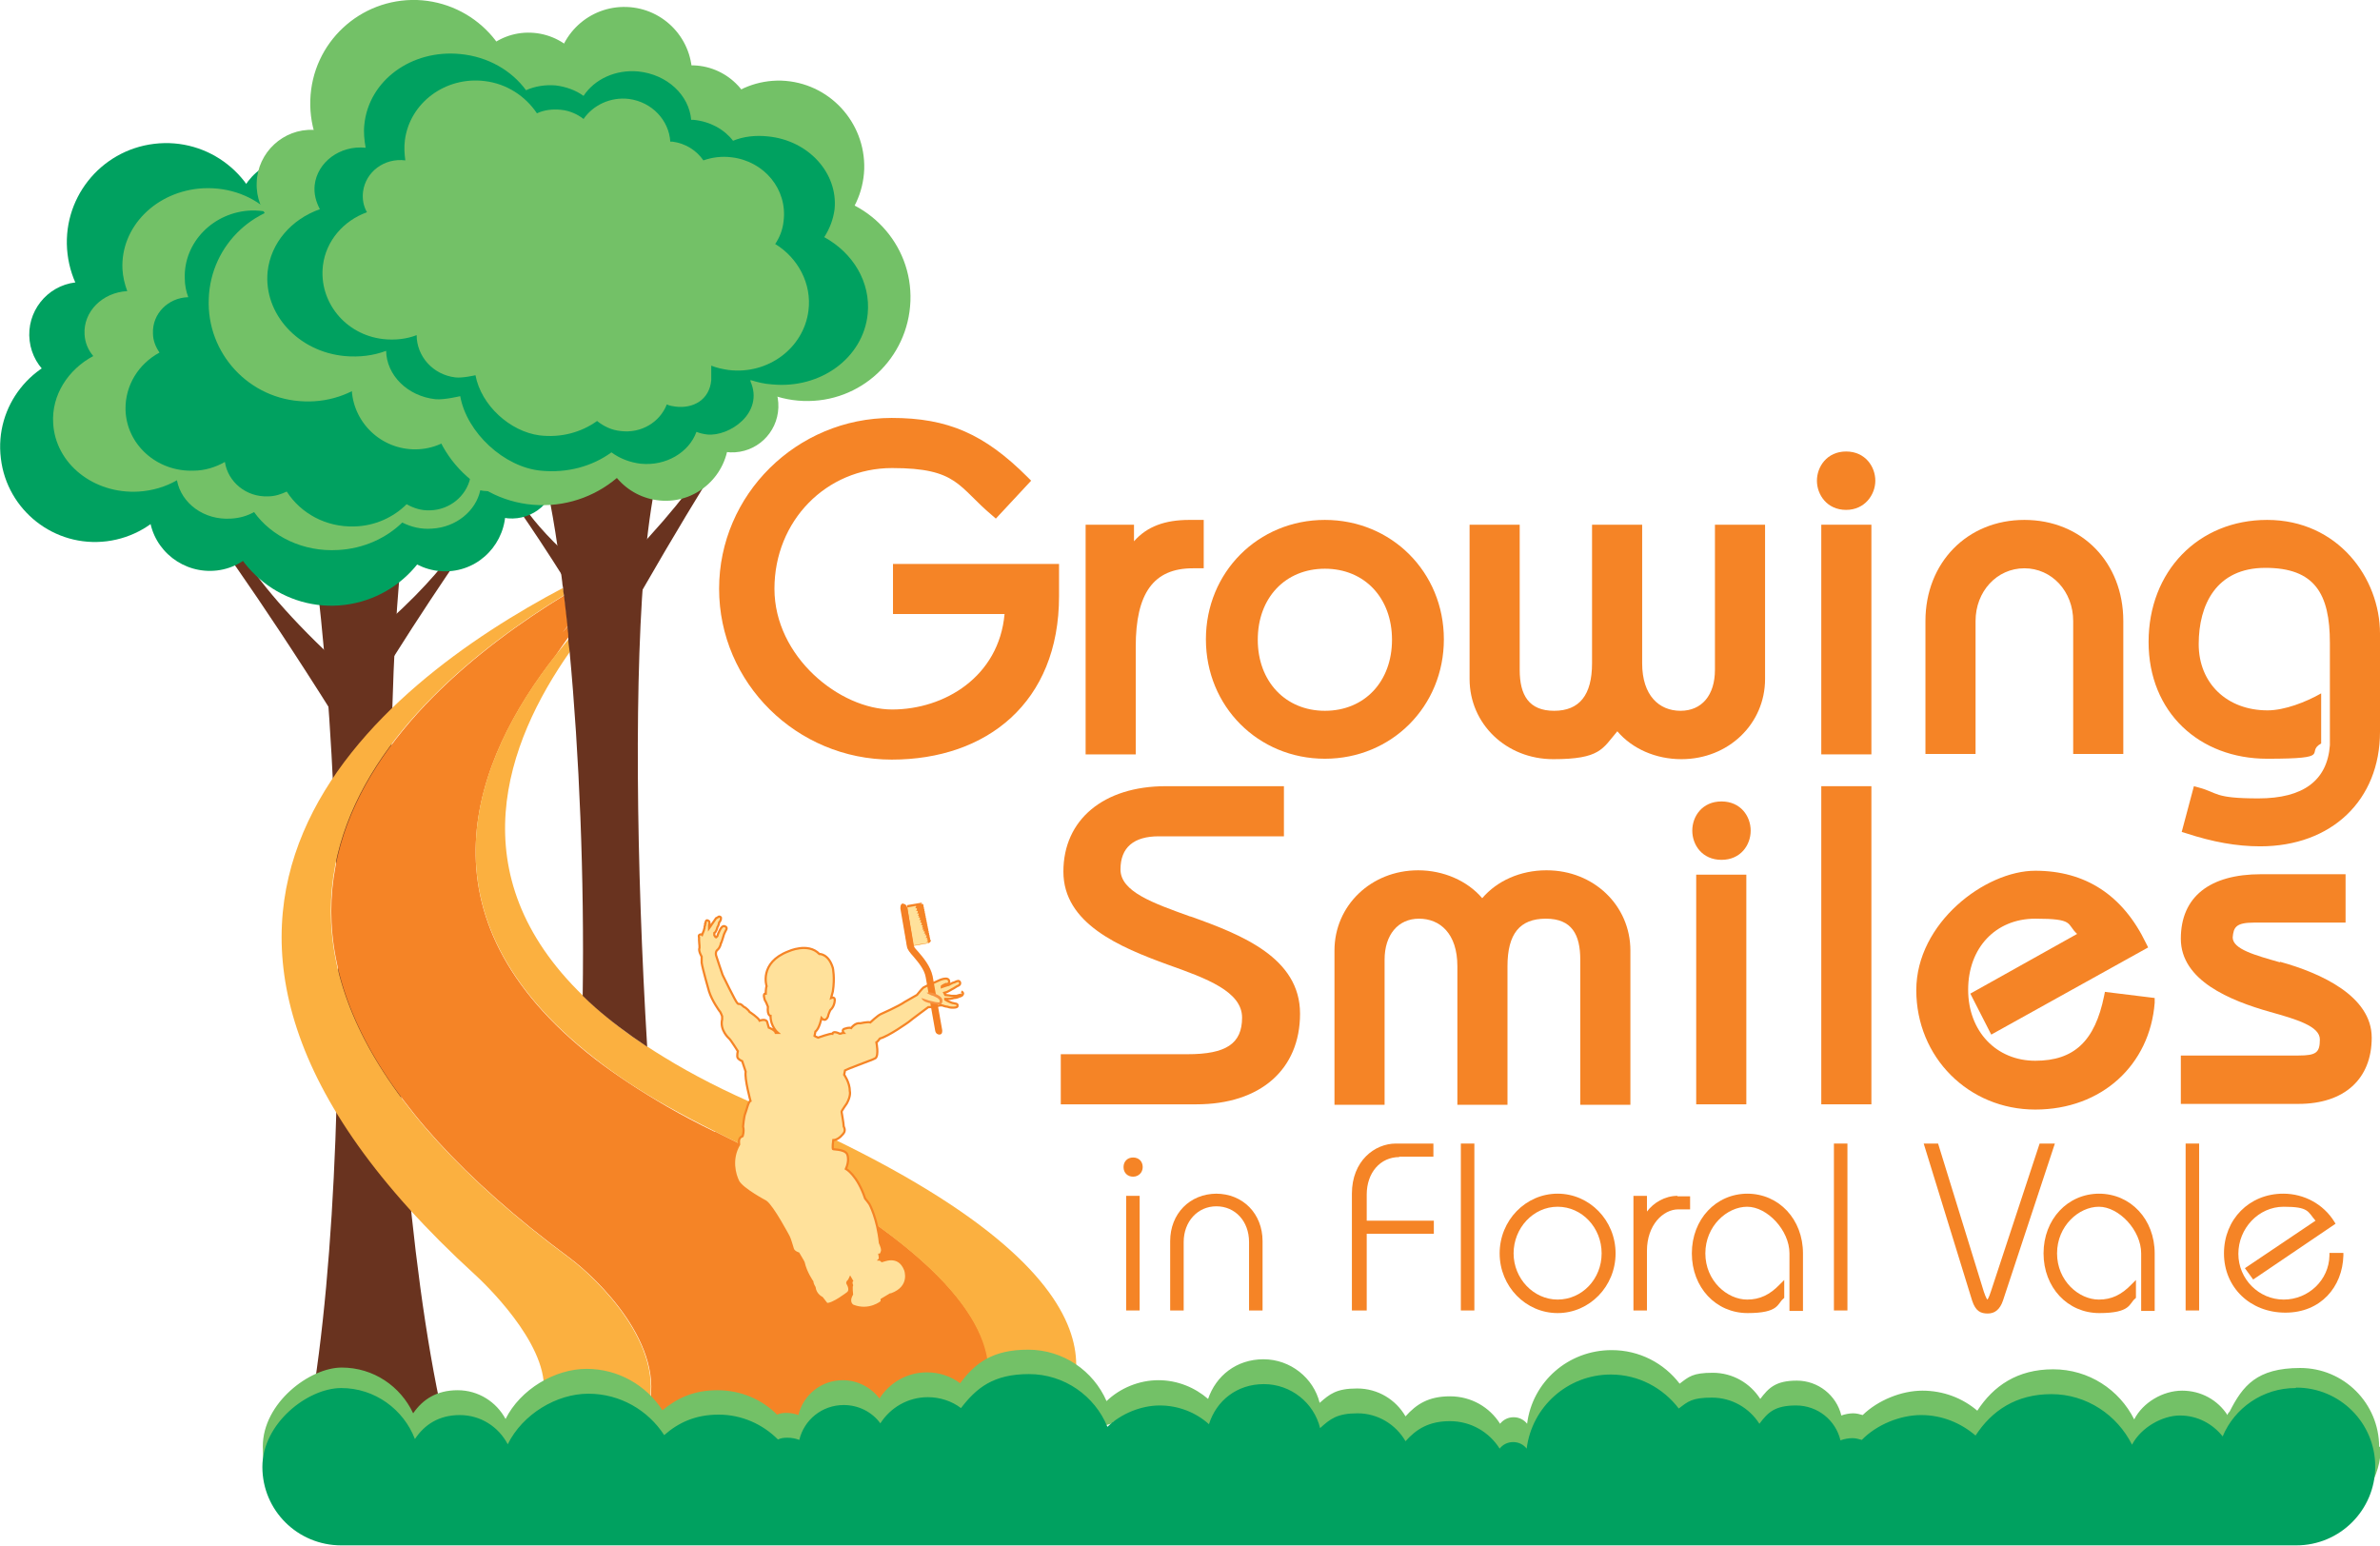 <svg xmlns="http://www.w3.org/2000/svg" id="Layer_1" data-name="Layer 1" viewBox="0 0 546.1 354.8"><defs><style>      .cls-1 {        fill: #f48024;      }      .cls-1, .cls-2, .cls-3, .cls-4, .cls-5, .cls-6, .cls-7, .cls-8, .cls-9, .cls-10 {        stroke-width: 0px;      }      .cls-2 {        fill: #73c167;      }      .cls-3 {        fill: #48a842;      }      .cls-4 {        fill: #f79240;      }      .cls-5 {        fill: #f7971d;      }      .cls-6, .cls-11 {        fill: #ffe19b;      }      .cls-7 {        fill: #fbb040;      }      .cls-8 {        fill: #00a160;      }      .cls-9 {        fill: #69331f;      }      .cls-11 {        stroke: #f58426;        stroke-width: .5px;      }      .cls-10 {        fill: #f58426;      }    </style></defs><path class="cls-9" d="M147.1,135.9l-2-8.6c21.2-22.2,23-32.5,23-32.5l3.6.8s-9.2,13.5-24.6,40.3Z"></path><path class="cls-9" d="M130.1,133.6l1.1-5.3c-12.4-11.2-13.6-17.1-13.6-17.1l-2.1.8s5.4,7.1,14.5,21.6Z"></path><path class="cls-9" d="M89.9,151.4l-.6-9c17.7-16,19.3-24.4,19.3-24.4l2.9,1.2s-8.6,11.6-21.6,32.2Z"></path><path class="cls-9" d="M77,164.6l2.2-11c-25.8-23.3-28.2-35.6-28.2-35.6l-4.3,1.7s11.3,14.8,30.2,44.9Z"></path><path class="cls-2" d="M362.1,322.7h0c0-.2,0-.5,0-.7,0,.2,0,.5,0,.7"></path><path class="cls-9" d="M108.4,347.3h-42.9c17.4-50,13.9-193.7,2.8-240.6h27.2c-10.4,38.9-7.1,193.7,12.8,240.6"></path><path class="cls-5" d="M130.5,144.4c-1,1.3-2,2.7-3,4.1,1-1.2,2-2.4,3-3.6,0-.2,0-.4,0-.5"></path><path class="cls-5" d="M129,143.5c.4-.5.8-.9,1.2-1.4h0c-.4.5-.8.9-1.2,1.4"></path><g><path class="cls-10" d="M164,259.7c-3.9-1.9-7.5-3.8-10.8-5.7-6.4-3.7-12-7.4-16.8-11.1-42-32.7-27.6-68.7-8.9-92.5,1-1.5,2-2.9,3-4.3,0-.8-.2-1.6-.2-2.4-.4.5-.8,1-1.2,1.4.4-.5.8-1,1.2-1.5-.3-2.4-.5-4.7-.8-7-38.9,23.8-98.5,78.3,1.3,152.1.4.3.9.7,1.4,1.1,7,5.7,22.7,21.9,15.3,36.7h75.7c1.1-1.9,3.6-5.9,3.8-11.6-.1-11.2-10.6-29.7-62.8-55.2"></path><path class="cls-7" d="M175.2,254.2c-8.7-3.7-16.3-7.6-22.8-11.6-1.3-.8-2.6-1.6-3.8-2.4-4.5-2.9-8.4-5.9-11.9-9-1-.9-2-1.8-2.9-2.7-28.7-27.8-17.7-58.1-3-79,0-1-.2-1.9-.3-2.9-1,1.2-2,2.5-3,3.7-18.7,23.8-33.1,59.8,8.9,92.5,4.8,3.8,10.4,7.5,16.8,11.1,3.4,1.9,7,3.8,10.8,5.7,52.2,25.6,62.7,44,62.8,55.2,0,5.8-2.6,9.7-3.8,11.6h19.5c3.7-5.9,23.8-33.3-67.4-72.4"></path><path class="cls-7" d="M132.1,289.8c-.5-.4-1-.8-1.4-1.1-99.8-73.9-40.2-128.3-1.3-152.1,0-.5-.1-1.1-.2-1.6,0,0,0,0,0-.1-41.7,22-110.5,75.1-20.3,157.5,2.2,2,16.4,15.5,15.9,26.5-.1,2.8-1.2,5.4-3.7,7.6h26.3c7.4-14.8-8.3-31-15.3-36.7"></path></g><path class="cls-9" d="M148.3,126c0,0,0-.2,0-.3,0,0,0,0,0,0,0-.4,0-.7.1-1.1,0,0,0-.1,0-.2.8-7.2,1.8-13.3,3.1-17.7h-27.2c1.8,6.8,3.4,16,4.7,26.8,0,.4.1.9.2,1.4,0,0,0,0,0,.1,0,.5.1,1.1.2,1.6.3,2.3.5,4.6.8,7h0c0,.8.2,1.6.2,2.4,0,.2,0,.4,0,.6,0,1,.2,1.9.3,2.9,2.2,23.5,3.4,51.7,3,79,.9.9,1.9,1.8,2.9,2.7,3.4,3,7.4,6,11.9,9-2.5-41.4-3.1-86.3-.3-114.1"></path><g><path class="cls-10" d="M260,270c1.2,0,2.2-.9,2.2-2.2s-.9-2.2-2.2-2.2-2.2.9-2.2,2.2.9,2.2,2.2,2.2Z"></path><rect class="cls-10" x="258.4" y="274.4" width="3.1" height="26.3"></rect></g><path class="cls-10" d="M279.2,273.9c-6.2,0-10.7,4.6-10.7,10.9v15.9h3.1v-15.7c0-4.7,3.2-8.2,7.5-8.2s7.5,3.4,7.5,8.2v15.7h3.1v-15.9c0-6.3-4.5-10.9-10.7-10.9Z"></path><path class="cls-10" d="M321,265.4h7.9v-3h-8.6c-4.9,0-10.1,4-10.1,11.5v26.8h3.4v-17.6h15.4v-3h-15.4v-6c0-5,3.1-8.6,7.5-8.6Z"></path><rect class="cls-10" x="335.2" y="262.4" width="3.1" height="38.3"></rect><path class="cls-10" d="M357.4,273.9c-7.3,0-13.3,6.1-13.3,13.7s6,13.7,13.3,13.7,13.3-6.1,13.3-13.7-6-13.7-13.3-13.7ZM357.4,298.2c-5.5,0-10.1-4.8-10.1-10.6s4.5-10.7,10.1-10.7,10.1,4.8,10.1,10.7-4.5,10.6-10.1,10.6Z"></path><path class="cls-10" d="M384.9,274.4c-2.9,0-5.5,1.6-7,3.6v-3.6h-3.1v26.3h3.1v-13.7c0-5.9,3.7-9.5,7.2-9.5h2.7v-3h-2.9Z"></path><path class="cls-10" d="M401,273.9c-7.3,0-12.8,5.9-12.8,13.7s5.5,13.7,12.8,13.7,6.8-2.2,8.2-3.3l.2-.2v-4.1l-1,1c-2.3,2.4-4.6,3.5-7.5,3.5-4.6,0-9.6-4.3-9.6-10.6s5-10.7,9.6-10.7,9.7,5.4,9.7,10.7v13.2h3.1v-13.2c0-7.8-5.5-13.7-12.8-13.7Z"></path><rect class="cls-10" x="420.8" y="262.4" width="3.1" height="38.3"></rect><path class="cls-10" d="M468,262.4l-11.2,34c-.5,1.5-.7,1.7-.8,1.8,0,0-.3-.3-.8-1.8l-10.5-34h-3.3l11.1,36c.8,2.5,2,3,3.6,3s2.8-.9,3.5-3l11.9-36h-3.4Z"></path><path class="cls-10" d="M481.7,273.9c-7.3,0-12.8,5.9-12.8,13.7s5.5,13.7,12.8,13.7,6.8-2.2,8.2-3.3l.2-.2v-4.1l-1,1c-2.3,2.4-4.6,3.5-7.5,3.5-4.6,0-9.6-4.3-9.6-10.6s5-10.7,9.6-10.7,9.7,5.4,9.7,10.7v13.2h3.1v-13.2c0-7.8-5.5-13.7-12.8-13.7Z"></path><rect class="cls-10" x="501.5" y="262.4" width="3.1" height="38.3"></rect><path class="cls-10" d="M534.5,287.5v.6c-.1,5.6-4.8,10.1-10.5,10.1s-10.4-4.7-10.4-10.5,4.6-10.8,10.4-10.8,5.5,1.1,7.3,3.2l-16.2,10.9,1.9,2.6,18.9-12.8-.3-.5c-2.5-4-6.9-6.4-11.7-6.4-7.8,0-13.6,5.9-13.6,13.7s6,13.6,14.1,13.6,13.1-5.9,13.3-13.1v-.6s-3.2,0-3.2,0Z"></path><path class="cls-10" d="M273.1,210.3c-8.6-3.1-16-5.7-16-10.8s3.1-7.6,8.8-7.6h28.7v-11.5h-27.1c-14.3,0-23.5,7.7-23.5,19.6s12.8,17.3,24.1,21.4c8.7,3.1,16.9,6.1,16.9,12.1s-3.7,8.4-12.5,8.4h-29.1v11.5h31.1c14.7,0,23.8-8,23.8-20.8s-13.3-18.1-25.1-22.3Z"></path><path class="cls-10" d="M354.8,199.7c-5.9,0-11.3,2.4-14.7,6.4-3.4-4-8.9-6.4-14.7-6.4-10.8,0-19.2,8.1-19.2,18.4v35.4h11.5v-33.3c0-5.7,3.1-9.4,7.9-9.4s8.8,3.4,8.8,10.9v31.8h11.5v-31.8c0-7.4,2.8-10.9,8.8-10.9s7.9,3.7,7.9,9.4v33.3h11.5v-35.4c0-10.3-8.4-18.4-19.2-18.4Z"></path><g><path class="cls-10" d="M395,197.3c4.4,0,6.7-3.4,6.7-6.7s-2.3-6.7-6.7-6.7-6.7,3.4-6.7,6.7,2.3,6.7,6.7,6.7Z"></path><rect class="cls-10" x="389.2" y="200.7" width="11.5" height="52.7"></rect></g><rect class="cls-10" x="417.9" y="180.4" width="11.5" height="73"></rect><path class="cls-10" d="M483,227.5l-.2,1c-2.1,10.4-6.9,14.9-15.8,14.9s-15.4-6.7-15.4-16.3,6.3-16.3,15.4-16.3,7.1,1.2,9.6,3.5l-24.5,13.7,4.8,9.4,36-20-.5-1c-5.3-11-13.9-16.6-25.4-16.6s-27.3,12-27.3,27.4,12,27.4,27.3,27.4,26.3-10.3,27.4-24.5v-1.1c0,0-11.4-1.4-11.4-1.4Z"></path><path class="cls-10" d="M523.1,220.8c-5.6-1.6-10.8-3-10.8-5.7.2-2.3.7-3.4,4.9-3.4h21v-11.1h-19.4c-11.8,0-18.4,5.2-18.4,14.8s11.3,14.2,20.5,16.8c6.1,1.7,11.4,3.3,11.4,6.3s-.8,3.7-4.9,3.7h-27v11.1h27c10.5,0,16.8-5.7,16.8-15.2s-11.6-14.8-21-17.4Z"></path><path class="cls-10" d="M204.9,129.4v11.5h25.6c-1.3,14.4-13.8,21.9-25.8,21.9s-27-12.1-27-27.7,11.9-27.7,27-27.7,15.1,4.3,23,10.9l.8.7,8.1-8.7-.8-.8c-9.9-9.9-18.3-13.6-31.2-13.6-21.8,0-39.6,17.6-39.6,39.2s17.8,39.2,39.6,39.2,38.4-13.1,38.4-37.5v-7.4h-38.2Z"></path><path class="cls-10" d="M272.9,119.3c-5.6,0-9.7,1.5-12.7,4.9v-3.8h-11.1v52.7h11.5v-24.7c0-12.3,4.1-18,13.1-18h2.5v-11.1h-3.2Z"></path><path class="cls-10" d="M304,119.3c-15.3,0-27.3,12-27.3,27.4s12,27.4,27.3,27.4,27.3-12,27.3-27.4-12-27.4-27.3-27.4ZM304,163.1c-9,0-15.4-6.7-15.4-16.3s6.3-16.3,15.4-16.3,15.4,6.7,15.4,16.3-6.3,16.3-15.4,16.3Z"></path><path class="cls-10" d="M393.5,120.4v33.3c0,5.8-3,9.4-7.9,9.4s-8.8-3.5-8.8-10.9v-31.8h-11.5v31.8c0,7.3-2.9,10.9-8.7,10.9s-7.9-3.6-7.9-9.4v-33.3h-11.5v35.4c0,10.3,8.4,18.4,19.2,18.4s11.3-2.4,14.7-6.4c3.4,4,8.8,6.4,14.7,6.4,10.8,0,19.2-8.1,19.2-18.4v-35.4h-11.5Z"></path><g><path class="cls-10" d="M423.6,117c4.3,0,6.7-3.5,6.7-6.7s-2.3-6.7-6.7-6.7-6.7,3.5-6.7,6.7,2.3,6.7,6.7,6.7Z"></path><rect class="cls-10" x="417.9" y="120.4" width="11.5" height="52.7"></rect></g><path class="cls-10" d="M464.5,119.3c-13.1,0-22.7,9.8-22.7,23.2v30.5h11.5v-30.5c0-6.8,4.9-12.1,11.2-12.1s11.2,5.3,11.2,12.1v30.5h11.5v-30.5c0-13.4-9.5-23.2-22.7-23.2Z"></path><path class="cls-10" d="M520.2,119.3c-15.8,0-27.2,11.8-27.2,28s11.7,26.8,27.2,26.8,8.6-1.4,12.4-3.5v-11.5c-3.5,2-8.4,3.9-12.3,3.9-9.3,0-15.8-6.2-15.8-15.2s4-17.5,15.3-17.5,14.8,5.9,14.8,17.2v23.5c-.6,8.1-6.1,12.2-16.4,12.2s-9.2-1.3-13.7-2.5l-1.1-.3-2.8,10.5,1,.3c6.1,2,11.6,3,17,3,16.4,0,27.5-10.6,27.5-26.3v-22.5c0-12.8-9.7-26.1-25.9-26.1Z"></path><path class="cls-8" d="M60.7,52.9c1.5,12.5-7.4,23.8-19.9,25.3-12.5,1.5-23.8-7.4-25.3-19.9-1.5-12.5,7.4-23.8,19.9-25.3,12.5-1.5,23.8,7.4,25.3,19.9"></path><path class="cls-3" d="M143.4,54.5c1.3,10.3-6.1,19.7-16.5,21-10.3,1.3-19.7-6.1-21-16.5-1.3-10.3,6.1-19.7,16.5-21,10.3-1.3,19.7,6.1,21,16.5"></path><path class="cls-8" d="M81.7,48.4c.9,7.6-4.5,14.6-12.1,15.5-7.6.9-14.6-4.5-15.5-12.1-.9-7.6,4.5-14.6,12.1-15.5,7.6-.9,14.6,4.5,15.5,12.1"></path><path class="cls-8" d="M43.5,99.9c1.5,12-7.1,22.8-19,24.3-12,1.5-22.9-7.1-24.3-19-1.5-12,7.1-22.8,19-24.3,12-1.5,22.8,7.1,24.3,19"></path><path class="cls-8" d="M101.1,110.7c1.7,13.8-8.2,26.4-22,28.1-13.8,1.7-26.4-8.2-28.1-22-1.7-13.8,8.2-26.4,22-28.1,13.8-1.7,26.4,8.2,28.1,22"></path><path class="cls-8" d="M61.9,115.4c.9,7.6-4.5,14.6-12.1,15.5-7.6.9-14.6-4.5-15.5-12.1-.9-7.6,4.5-14.6,12.1-15.5,7.6-.9,14.6,4.5,15.5,12.1"></path><path class="cls-3" d="M158,81.7c1.5,12.5-7.4,23.8-19.9,25.4-12.5,1.5-23.8-7.4-25.4-19.9-1.5-12.5,7.4-23.8,19.9-25.4,12.5-1.5,23.8,7.4,25.4,19.9"></path><path class="cls-8" d="M127.6,107.5c.7,5.6-3.3,10.7-8.9,11.4-5.6.7-10.7-3.3-11.4-8.9-.7-5.6,3.3-10.7,8.9-11.4,5.6-.7,10.7,3.3,11.4,8.9"></path><path class="cls-8" d="M115.9,115.5c.9,7.6-4.5,14.6-12.1,15.5-7.6.9-14.6-4.5-15.5-12.1-.9-7.6,4.5-14.6,12.1-15.5,7.6-.9,14.6,4.5,15.5,12.1"></path><path class="cls-8" d="M30.7,75.3c.8,6.6-3.9,12.6-10.5,13.4-6.6.8-12.6-3.9-13.4-10.5-.8-6.6,3.9-12.6,10.5-13.4,6.6-.8,12.6,3.9,13.4,10.5"></path><path class="cls-3" d="M102.7,40.5c1,8.2-4.8,15.6-13,16.6-8.2,1-15.6-4.8-16.6-13-1-8.2,4.8-15.6,13-16.6,8.2-1,15.6,4.8,16.6,13"></path><path class="cls-3" d="M118.3,50c.9,7.6-4.5,14.6-12.1,15.5-7.6.9-14.6-4.5-15.5-12.1-.9-7.6,4.5-14.6,12.1-15.5,7.6-.9,14.6,4.5,15.5,12.1"></path><polygon class="cls-8" points="25.7 93.3 61.9 116.3 114.4 118.4 128.9 91.5 121.7 62.2 88.5 47.6 33.4 56.8 25.7 93.3"></polygon><path class="cls-2" d="M132.1,70.6c.9-1.9,1.3-4.1,1.2-6.3-.5-8-8.1-14.1-17-13.6-2.7.2-5.3.9-7.5,2.1-2.3-2.1-5.6-3.4-9.2-3.2-.2,0-.4,0-.6,0-1.4-5.3-6.8-9.1-13.1-8.7-5.1.3-9.3,3.2-11.1,7.2-1.9-.9-4.1-1.4-6.4-1.3-2.4.1-4.5.9-6.3,2.1-3.8-3.8-9.4-6-15.5-5.7-10.8.6-19,8.9-18.5,18.6.1,1.7.5,3.4,1.1,5h0c-5.7.3-10.1,4.7-9.8,9.9.1,1.9.8,3.6,2,5-5.8,3.1-9.6,9-9.2,15.4.5,9.3,9.3,16.3,19.6,15.7,3.2-.2,6.2-1.1,8.8-2.6,1,5.3,6.2,9.2,12.4,8.8,1.9-.1,3.7-.6,5.3-1.5,4,5.6,11.3,9.2,19.3,8.7,5.8-.3,11-2.7,14.7-6.3,2,1,4.3,1.6,6.8,1.4,5.6-.3,10.1-4.1,11.1-8.8.8.2,1.6.2,2.4.2,4.8-.3,8.5-4,8.3-8.3,0-.1,0-.2,0-.3,1.5.3,3.2.3,4.8.3,10.8-.6,19-9,18.5-18.6-.4-7-5.3-12.7-12.1-15.2"></path><path class="cls-8" d="M126.5,74c.8-1.7,1.2-3.5,1.1-5.4-.2-6.9-6.3-12.3-13.5-12.1-2.2,0-4.3.7-6.1,1.7-1.8-1.9-4.5-3.1-7.4-3-.2,0-.3,0-.5,0-1-4.6-5.3-8-10.4-7.8-4.1.1-7.6,2.5-9.1,5.9-1.5-.9-3.3-1.3-5.2-1.3-1.9,0-3.7.7-5.2,1.6-3-3.3-7.5-5.4-12.5-5.3-8.7.3-15.6,7.3-15.3,15.6,0,1.5.3,3,.8,4.3,0,0,0,0,0,0-4.6.1-8.3,3.8-8.1,8.3,0,1.6.6,3.1,1.5,4.4-4.8,2.6-7.9,7.5-7.8,13.1.2,8,7.2,14.3,15.6,14,2.6,0,5.1-.8,7.2-2,.7,4.6,4.9,8.1,9.9,7.9,1.6,0,3-.5,4.3-1.1,3.2,5,9,8.2,15.5,8,4.7-.1,9-2.1,12-5.1,1.6.9,3.4,1.5,5.4,1.4,4.5-.1,8.3-3.3,9.2-7.4.6.1,1.3.2,1.9.2,3.9-.1,7-3.3,6.9-7,0,0,0-.2,0-.3,1.3.3,2.6.4,3.9.3,8.7-.3,15.6-7.3,15.3-15.6-.2-6-4.1-11.1-9.5-13.4"></path><path class="cls-2" d="M118.6,24.6c-.5,13.1-11.4,23.3-24.5,22.9-13.1-.5-23.3-11.4-22.9-24.5C71.6,9.8,82.6-.4,95.7,0c13.1.5,23.3,11.4,22.9,24.5"></path><path class="cls-2" d="M198.3,38.8c-.4,10.9-9.5,19.3-20.3,19-10.8-.4-19.3-9.5-19-20.3.4-10.8,9.5-19.3,20.3-19,10.9.4,19.3,9.5,19,20.3"></path><path class="cls-2" d="M135.8,22.5c-.3,8-7,14.3-15,14-8-.3-14.3-7-14-15,.3-8,7-14.3,15-14,8,.3,14.3,7,14,15"></path><path class="cls-2" d="M93.3,70.2c-.4,12.6-11,22.4-23.5,21.9-12.6-.4-22.4-11-21.9-23.5.4-12.6,11-22.4,23.5-21.9,12.6.4,22.4,11,21.9,23.5"></path><path class="cls-2" d="M150.8,90.6c-.5,14.5-12.7,25.8-27.2,25.3-14.5-.5-25.8-12.7-25.3-27.2.5-14.5,12.7-25.8,27.2-25.3,14.5.5,25.8,12.7,25.3,27.2"></path><path class="cls-2" d="M109.7,89.1c-.3,8-7,14.3-15,14-8-.3-14.3-7-14-15,.3-8,7-14.3,15-14,8,.3,14.3,7,14,15"></path><path class="cls-2" d="M208.9,69.1c-.5,13.1-11.4,23.4-24.6,22.9-13.1-.5-23.4-11.5-22.9-24.6.5-13.1,11.5-23.4,24.6-22.9,13.1.5,23.4,11.5,22.9,24.6"></path><path class="cls-2" d="M178.6,93.5c-.2,5.9-5.1,10.5-11,10.3-5.9-.2-10.5-5.1-10.3-11,.2-5.9,5.1-10.5,11-10.3,5.9.2,10.5,5.1,10.3,11"></path><path class="cls-2" d="M167.2,100.9c-.3,8-7,14.3-15,14-8-.3-14.3-7-14-15,.3-8,7-14.3,15-14,8,.3,14.3,7,14,15"></path><path class="cls-2" d="M84,42.8c-.2,6.9-6.1,12.4-13,12.1-6.9-.2-12.4-6.1-12.1-13,.2-6.9,6.1-12.4,13-12.1,6.9.2,12.4,6.1,12.1,13"></path><path class="cls-2" d="M158.7,17.7c-.3,8.6-7.5,15.3-16,15-8.6-.3-15.3-7.5-15-16.1.3-8.6,7.5-15.3,16.1-15,8.6.3,15.3,7.5,15,16.1"></path><path class="cls-2" d="M173.2,30c-.3,8-7,14.3-15,14-8-.3-14.3-7-14-15,.3-8,7-14.3,15-14,8,.3,14.3,7,14,15"></path><polygon class="cls-2" points="70.9 59.7 104.4 89.2 158.1 99.8 177.4 74.5 174.7 43.2 142.8 22.8 84.7 23.4 70.9 59.7"></polygon><path class="cls-8" d="M189.2,54.3c1.2-1.9,2-4,2.3-6.3.8-8.3-6-15.8-15.3-16.7-2.8-.3-5.6,0-8,1-2-2.6-5.2-4.4-9-4.8-.2,0-.4,0-.6,0-.5-5.7-5.5-10.4-12.1-11.1-5.3-.5-10.1,1.8-12.6,5.6-1.8-1.3-4-2.1-6.4-2.4-2.4-.2-4.8.2-6.8,1.1-3.3-4.5-8.7-7.7-15.1-8.3-11.2-1.1-21,6.1-22,16.2-.2,1.8,0,3.6.3,5.3h0c-5.9-.6-11.1,3.3-11.7,8.6-.2,2,.3,3.8,1.2,5.5-6.5,2.3-11.3,7.7-12,14.4-.9,9.6,7,18.3,17.7,19.3,3.4.3,6.6-.1,9.5-1.2.1,5.6,4.9,10.4,11.3,11.1,2,.2,5.7-.7,5.7-.7,1.5,8.4,10.1,16.3,18.5,17.1,6.1.6,11.8-1,16.2-4.2,1.9,1.4,4.2,2.3,6.7,2.6,5.8.6,11.1-2.6,12.8-7.3.8.3,1.6.5,2.5.6,5,.5,13.1-4.9,9.9-12.2,0-.1,0-.2,0-.3,1.6.5,3.2.9,4.9,1,11.2,1.1,21-6.1,22-16.2.7-7.3-3.4-14-10-17.6"></path><path class="cls-2" d="M177.8,56.1c1.1-1.6,1.8-3.4,2-5.4.9-7.2-4.4-13.7-11.9-14.6-2.3-.3-4.5,0-6.5.7-1.6-2.3-4.1-3.9-7.1-4.3-.2,0-.3,0-.5,0-.3-4.9-4.2-9.1-9.5-9.8-4.2-.5-8.2,1.4-10.4,4.6-1.4-1.1-3.2-1.9-5.1-2.1-2-.2-3.9,0-5.6.8-2.6-3.9-6.9-6.8-12-7.4-9-1.1-17.2,5-18.3,13.6-.2,1.6-.1,3.1.1,4.6,0,0,0,0,0,0-4.8-.6-9.1,2.6-9.7,7.2-.2,1.7.1,3.3.9,4.7-5.3,1.9-9.4,6.5-10.1,12.2-1,8.3,5.1,15.9,13.8,16.9,2.7.3,5.4,0,7.7-.9,0,4.8,3.7,9.1,8.9,9.7,1.6.2,4.6-.5,4.6-.5,1.3,6.9,7.9,12.9,14.7,13.8,4.9.6,9.6-.7,13.2-3.3,1.5,1.2,3.3,2.1,5.4,2.3,4.7.6,9-2,10.6-6.1.6.3,1.3.4,2,.5,4,.5,7.8-1.5,8.2-6.1,0,0,0-3.2,0-3.3,1.2.5,2.6.8,4,1,9,1.1,17.2-5,18.3-13.6.8-6.2-2.4-12.1-7.6-15.3"></path><path class="cls-2" d="M290.1,322.6h0c0-.2,0-.5,0-.7,0,.2,0,.5,0,.7"></path><path class="cls-3" d="M362.1,327.6h0c0-.2,0-.5,0-.7h0c0,.2,0,.5,0,.7"></path><g><path class="cls-11" d="M220.6,228.2c-.1,0-1.1.3-1.1.3-.2,0-1.2,0-1.2,0,0,0-1.2-.2-1.4-.2,0,0-.2-.4-.2-.4.1,0,1.2-.6,1.2-.6.3-.2.9-.5.9-.5.3-.2.8-.5.8-.5.9-.3.7-.8.7-.8-.1-.5-.5-.4-.5-.4-.2,0-.8.3-.8.3-.3,0-1.3.6-1.3.6-.2,0-1.6.5-1.6.5v-.2c.2-.2.9-.5.9-.5h.3c.4,0,.5-.5.5-.5,0-1.4-2.2-.4-2.2-.4-.2.1-2.2,1-2.2,1-.2,0-1.5.7-1.5.7-.3.2-1.5,1.7-1.5,1.7l-2.8,1.6c-1.4,1-5.5,2.8-5.5,2.8-.7.3-2.4,1.9-2.4,1.9-.5-.2-2.3.2-2.3.2-1.2-.2-2.1,1.1-2.1,1.1-.5-.2-1.3.1-1.3.1-1.1.2-.4,1-.4,1-.4,0-.6.2-.9.2-1.6-.8-1.7,0-1.7,0-.5-.1-3.3.9-3.3.9-.3-.1-.8-.4-.8-.4l.2-1c.9-.6,1.4-3.1,1.4-3.1,1,1.1,1.5-.4,1.5-.4,0-.3.5-1.4.5-1.4.9-.8,1-1.9,1-1.9.3-1.4-.8-.9-.8-.9l.4-1.5c.5-3.1,0-5.4,0-5.4-1-3.3-3.1-3.2-3.1-3.2-2.6-2.7-7.1-.6-7.1-.6-6.8,2.6-5,8-5,8-.2.4-.2,1.7-.2,1.7-.8-.1-.2,1.5-.2,1.5.2.2.7,1.5.7,1.5-.2,2.1.6,2.1.6,2.1,0,2.5,1.7,3.9,1.7,3.9h-.5c-.2-.7-1.6-1.2-1.6-1.2l-.4-1.4c-.4-.7-1.7-.2-1.7-.2-.3-.7-2.3-2-2.3-2-.2-.4-1-1-1-1-.2,0-.8-.6-.8-.6-.7-.5-.6,0-1-.4-.4-.3-3.4-6.5-3.4-6.5-.2-.5-1.5-4.5-1.5-4.5-.2-1,.4-1.3.4-1.3.6-.6.7-1.4.7-1.4.1,0,.6-1.7.6-1.7,0-.3.7-1.6.7-1.6.2-.6-.6-.7-.6-.7-.6,0-1.1,1.3-1.1,1.3-.2.3-.4,1-.4,1l-.3.3c-.1,0-.4-.5-.4-.5,0-.1,0-.5,0-.5.5-.3.7-1.3.7-1.3.3-.4.4-1.1.4-1.1.6-.7.4-1.2.4-1.2-.4-.4-.7,0-.7,0,0,0-.4.2-.4.2l-.9,1.3c-.1,0-.2.3-.2.3l-.5.7c0-.5,0-.7,0-.7.2-.6,0-.9,0-.9-.8-.7-.8.4-.8.4-.2,0-.1.5-.1.5-.2.2-.1.8-.2.8,0,0-.1.4-.1.4-.1.2-.4,1-.4,1-.1-.1-.2-.1-.2-.1-.8,0-.5.7-.5.7v.6c0,.3.1,1.3.1,1.3,0,.1,0,.5,0,.5-.3.7.5,2,.5,2,0,.2,0,1.4,0,1.4.2,1.4,1.7,6.6,1.7,6.6.7,2.2,2.4,4.5,2.4,4.5.2.1.6,1.2.6,1.2v.7c-.6,2.5,1.6,4.4,1.6,4.4.3.2,2,2.9,2,2.9,0,0-.3,1.2,0,1.6.3.4,1,.7,1,.7l.8,2.4c-.3,1.6,1.1,6.7,1.1,6.7-.5.2-.9,2.2-1.2,2.9-.3.7-.5,3-.5,3,.3,1.1-.1,2.2-.1,2.2-1.1.4-.8,1.4-.8,1.9-2,3.4-1,6.9-.2,8.5,1,1.8,6.3,4.6,6.3,4.6,1.6,1.1,5.3,8.1,5.3,8.1.2.3.9,2.7.9,2.7.2.8,1.3,1.1,1.3,1.1l1,1.7.2.4c.5,2.3,2,4.4,2,4.4,0,.5.5,1.3.5,1.3.2,1.7,1.7,2.4,1.7,2.4.6.8,1.1,1.4,1.1,1.4,1.3.2,4.8-2.5,4.8-2.5.9-.7,0-2.1,0-2.1-.2-.2,0-.5,0-.5.3-.2.6-.9.6-.9l.4.7c-.3.3,0,1,0,1-.2.4,0,2.1,0,2.1-1.1,1.9.2,2.6.2,2.6,3.8,1.5,6.6-.9,6.6-.9v-.5c0,0,2-1.2,2-1.2h.2c4.7-1.7,3.2-5.6,3.2-5.6-1.5-3.9-5.2-2-5.3-2,0,0-.4-.4-.6-.4.2-.2,0-1.1,0-1.1.4,0,.5-.6.5-.6.4-.5-.4-2.1-.4-2.1-.6-5.7-2.4-8.9-2.4-8.9-.1-.2-1-1.3-1-1.3-1.8-5.4-4.4-6.8-4.4-6.8.8-1.8.4-3,.4-3-.2-1.5-3-1.4-3.3-1.5-.3,0,0-2.1,0-2.1,1.3,0,2.4-1.6,2.4-1.6.5-.7,0-1.5,0-1.5,0-.6-.5-3.4-.5-3.4,0-.2,1.2-1.9,1.2-1.9,1-1.8.7-2.8.7-2.8,0-2-1.3-3.8-1.3-3.8l.2-1c.3-.2,5.6-2.2,5.6-2.2.4-.1,1.4-.6,1.4-.6.8-.7.2-3.6.2-3.6.2-.1.8-.9.8-.9,2-.5,6.6-3.8,6.6-3.8.7-.6,4.5-3.4,4.5-3.4.5,0,1.2,0,1.7-.2l1-.2c.3,0,.5,0,.5,0,.8.3,1.2.3,1.2.3.5.2.9.2.9.2,1.6.1,1.4-.4,1.4-.4.2-.6-.8-.5-.9-.6-.2,0-.9-.3-.9-.3-.2-.1-.9-.4-1-.5,0,0,0-.2,0-.2h1.1c.2,0,.9-.2.9-.2.6,0,1.2-.3,1.2-.3.8-.2.8-.5.8-.5.3-.4-.3-.7-.3-.7"></path><g><polygon class="cls-6" points="207.9 208.1 211.7 207.5 211.8 208.1 212 208.7 212.1 209.7 212.3 211.2 212.8 214.1 213.2 216.2 212.8 216.5 209.5 217.1 207.9 208.1"></polygon><path class="cls-10" d="M211.3,207.4c.2,0,.3,0,.4,0,0,0,.2.2.2.3,0,0,0,.2,0,.3,0,0,.1.2.1.2,0,0,0,.2,0,.3,0,0,.1.1.1.2,0,0,0,.2,0,.3,0,0,.1.1.1.2,0,0,0,.2,0,.3,0,0,.1.1.1.2,0,0,0,.2,0,.3,0,0,.1.1.1.2,0,0,0,.2,0,.3,0,0,.1.2.1.2,0,0,0,.2,0,.3,0,0,.1.1.1.2,0,0,0,.2,0,.3,0,0,.1.1.1.2,0,0,0,.2,0,.3,0,0,.1.1.1.2,0,0,0,.2,0,.3,0,0,.1.2.1.2,0,0,0,.2,0,.3,0,0,.1.1.1.2,0,0,0,.2,0,.3,0,0,.1.2.1.2,0,0,0,.2,0,.3,0,0,.1.2.1.2,0,0,0,.2,0,.3,0,0,.1.1.1.2,0,0,0,.2,0,.3,0,0,.1.1.1.2,0,0,0,.2,0,.3,0,0,.1.2.2.3,0,.2-.2.5-.5.6l-3.5.6-1.5-9.3,3.5-.6ZM212.8,216.4c0,0,.1,0,.2-.1,0,0,0,0,0-.1,0,0,0,0-.1-.1h-.3c0,0,.3-.3.3-.3,0,0,0,0,0,0,0,0,0,0,0-.1,0,0,0,0-.1-.1h-.2c0,0,.2-.2.2-.2,0,0,0-.1,0-.1,0,0,0-.1-.1-.1h-.3c0,0,.2-.3.2-.3,0,0,0-.1,0-.2,0,0,0-.1-.1-.1h-.3c0,0,.2-.3.2-.3,0,0,0,0,0,0,0,0,0,0,0,0,0,0,0-.1-.1-.1h-.3c0,0,.2-.3.2-.3,0,0,0,0,0,0,0,0,0,0,0-.1,0,0,0-.1-.1-.1h-.3c0,0,.2-.3.2-.3,0,0,0,0,0,0,0,0,0,0,0,0,0,0,0-.1-.1-.1h-.3c0,0,.2-.3.2-.3,0,0,0,0,0,0,0,0,0,0,0-.1,0,0,0,0-.1-.1h-.2c0,0,.2-.3.2-.3,0,0,0,0,0,0,0,0,0,0,0-.1,0,0,0-.1-.1-.1h-.3c0,0,.2-.3.2-.3,0,0,0-.1,0-.2,0,0,0,0-.1-.1h-.3c0,0,.2-.3.2-.3,0,0,0-.1,0-.2,0,0,0-.1-.1-.1h-.3c0,0,.2-.3.2-.3,0,0,0,0,0-.2,0,0,0,0-.1-.1h-.3c0,0,.2-.3.2-.3,0,0,0,0,0,0,0,0,0,0,0,0,0,0,0,0-.1-.1h-.2c0,0,.2-.3.2-.3,0,0,0,0,0-.1,0,0,0-.1-.1-.1h-.3c0,0,.2-.3.2-.3,0,0,0-.1,0-.2,0,0,0,0-.1-.1h-.3c0,0,.2-.3.2-.3,0,0,0-.1,0-.2,0,0-.1-.1-.1-.1h-.3c0,0,.2-.3.2-.3,0,0,0-.1,0-.2,0,0,0,0,0,0,0,0-.1,0-.2,0l-3.2.6,1.4,8.7,3.2-.6Z"></path><path class="cls-1" d="M207.3,207.4c.5,0,.8.5.9,1l1.5,8.7h0s0,0,0,0c0,.2.6.9,1,1.3,1.2,1.4,2.8,3.3,3.3,5.6h0s0,0,0,0l2.2,12.4c0,.5,0,.9-.6,1-.5,0-.9-.3-1-.8l-2.2-12.4h0s0,0,0,0c-.3-1.8-1.8-3.5-2.8-4.7-.8-.9-1.4-1.6-1.5-2.3,0,0,0,0,0,0,0,0,0,0,0,0l-1.5-8.7c0-.5,0-1.1.6-1.2Z"></path></g><g><path class="cls-6" d="M212.6,227.8s3.8.6,3.3,2.1c0,0-.1.5-.6.4,0,0-3-.2-4-1.2"></path><path class="cls-4" d="M212.6,227.8c.4.3.7.4,1.1.6.2,0,.9.3,1.4.6.3.2.4.4.5.5,0,.2,0,.3,0,.3h0s0,0,0,0c0,.2-.1.2-.1.2,0,0,0,0-.1,0h0c-.1,0-.7,0-1.3-.2-.6-.1-1.3-.3-1.5-.4-.5-.2-.7-.2-1.2-.4.2.4.5.7,1,.9.2.1.9.3,1.6.4.7.1,1.3.2,1.4.2h0c.3,0,.5,0,.6-.1,0,0,0,0,0,0,0,0,0,0,.2-.4h0c0,0,.1-.3,0-.7-.1-.3-.4-.6-.7-.8-.6-.4-1.3-.6-1.6-.7-.5-.1-.8-.1-1.3,0Z"></path></g></g><g><g><path class="cls-2" d="M545.9,332c0-10-8.1-18.1-18.1-18.1s-13.2,4.1-16.2,10c-.2.2-.4.4-.5.8-2.2-3.4-6-5.6-10.4-5.6s-9,2.7-11,6.6c-3.4-6.8-10.4-11.5-18.6-11.5s-13.7,3.8-17.4,9.5c-3.4-2.9-7.8-4.6-12.6-4.6s-10.2,2.2-13.7,5.6c-.7-.2-1.4-.4-2.2-.4s-1.9.2-2.7.5c-1.1-4.6-5.3-8-10.2-8s-6.5,1.7-8.4,4.2c-2.3-3.6-6.3-6-10.9-6s-5.5.9-7.6,2.5c-3.6-4.7-9.2-7.7-15.6-7.7-10,0-18.2,7.3-19.4,16.9-.7-.9-1.8-1.5-3.1-1.5s-2.4.6-3.1,1.5c-2.4-3.8-6.6-6.3-11.5-6.3s-7.7,1.8-10.2,4.6c-2.2-3.8-6.3-6.4-11.1-6.4s-6.3,1.3-8.6,3.3c-1.4-5.7-6.7-10-12.9-10s-10.9,3.8-12.7,9.1c-3-2.6-7-4.3-11.4-4.3s-8.8,1.8-11.9,4.8c-3-6.9-9.9-11.8-18-11.8s-12.1,3-15.6,7.7c-2.1-1.6-4.8-2.5-7.6-2.5-4.6,0-8.6,2.4-10.9,6-1.9-2.5-5-4.2-8.4-4.2-5,0-9.1,3.4-10.2,8-.8-.3-1.8-.5-2.7-.5s-1.5.1-2.2.4c-3.5-3.5-8.3-5.6-13.7-5.6s-9.2,1.8-12.6,4.6c-3.7-5.7-10.1-9.5-17.4-9.5s-15.2,4.7-18.6,11.5c-2.1-3.9-6.2-6.6-11-6.6s-8,2.1-10.2,5.3c-2.9-6.2-9.1-10.5-16.4-10.5s-18.1,8.1-18.1,18.1,3.8,12.8,9.4,15.9c-.6,2.1-.1,3.6,1.8,3.9,1.1.2,3.9.2,4.1.2h48.3s21.5,0,21.5,0h32.3s78.5-26.2,77.8-25.3c0-.1,0-.3,0-.4,32.4,4.9,173,25.8,173,25.8h26.2s6.1,0,6.1,0h21.5s48.3,0,48.3,0c.3,0,3,0,4.1-.2,1.9-.3,2.3-1.7,1.8-3.8,5.8-3,9.8-9.1,9.8-16.1ZM346.2,334c0-.3,0-.6,0-.8,0,.3,0,.6,0,.8h0Z"></path><path class="cls-2" d="M259.3,333.9c0-.3,0-.6,0-.9,0,.3,0,.6,0,.8h0Z"></path></g><path class="cls-8" d="M526.7,318.5c-7.5,0-14,4.6-16.7,11.1-2.3-2.9-5.8-4.8-9.8-4.8s-8.9,2.7-11,6.7c-3.4-6.8-10.4-11.6-18.5-11.6s-13.7,3.8-17.4,9.5c-3.4-2.9-7.7-4.7-12.5-4.7s-10.2,2.2-13.6,5.7c-.7-.2-1.4-.4-2.2-.4s-1.9.2-2.7.5c-1.1-4.6-5.2-8-10.2-8s-6.5,1.7-8.4,4.2c-2.3-3.6-6.3-6-10.9-6s-5.5.9-7.6,2.5c-3.6-4.7-9.2-7.8-15.6-7.8-9.9,0-18.1,7.4-19.3,17-.7-.9-1.8-1.5-3.1-1.5s-2.4.6-3.1,1.5c-2.4-3.8-6.6-6.3-11.4-6.3s-7.7,1.8-10.2,4.6c-2.2-3.8-6.3-6.4-11-6.4s-6.3,1.3-8.6,3.4c-1.4-5.8-6.7-10.1-12.9-10.1s-10.9,3.8-12.6,9.2c-3-2.7-7-4.3-11.3-4.3s-8.9,1.9-12,4.9c-2.9-7.1-9.9-12.1-18-12.1s-12,3.1-15.6,7.8c-2.1-1.6-4.8-2.5-7.6-2.5-4.6,0-8.6,2.4-10.9,6-1.9-2.6-5-4.2-8.4-4.2-5,0-9.1,3.4-10.2,8-.8-.3-1.7-.5-2.7-.5s-1.5.1-2.2.4c-3.5-3.5-8.3-5.7-13.6-5.7s-9.2,1.8-12.5,4.7c-3.7-5.7-10.1-9.5-17.4-9.5s-15.1,4.7-18.5,11.6c-2.1-4-6.2-6.7-11-6.7s-8.1,2.2-10.3,5.5c-2.6-6.8-9.2-11.7-16.9-11.7s-18.1,8.1-18.1,18.1,8.1,18,18.1,18,448,0,448.6,0c10,0,18.1-8.1,18.1-18.1s-8.1-18.1-18.1-18.1Z"></path></g></svg>